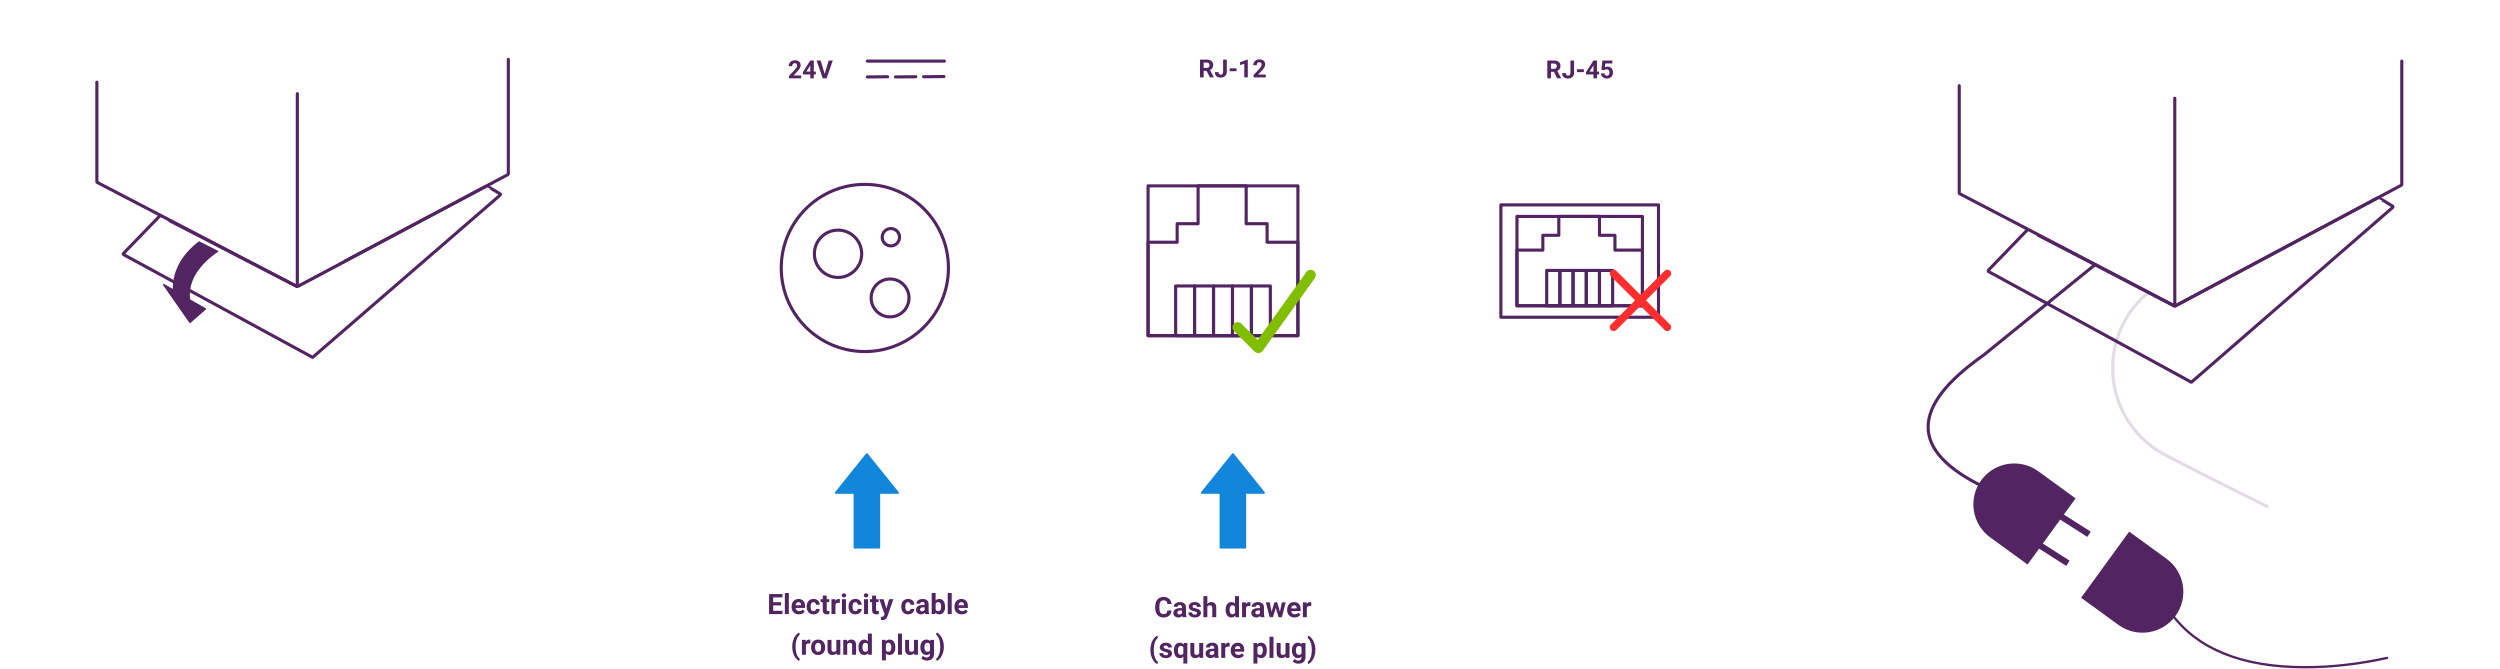 <?xml version="1.0" encoding="UTF-8"?>
<svg width="1600px" height="428px" viewBox="0 0 1600 428" version="1.1" xmlns="http://www.w3.org/2000/svg" xmlns:xlink="http://www.w3.org/1999/xlink">
    <!-- Generator: Sketch 58 (84663) - https://sketch.com -->
    <title>klara-webseite-illu-pos-anschluesse-en</title>
    <desc>Created with Sketch.</desc>
    <g id="klara-webseite-illu-pos-anschluesse-en" stroke="none" stroke-width="1" fill="none" fill-rule="evenodd">
        <g id="Group-5" transform="translate(768, 290)" fill="#1186DB" fill-rule="nonzero">
            <path d="M12.831,25.047 L29.251,25.047 C29.411,25.047 29.541,25.177 29.541,25.337 L29.541,60.757 C29.541,60.918 29.411,61.047 29.251,61.047 L12.831,61.047 C12.671,61.047 12.541,60.918 12.541,60.757 L12.541,25.337 C12.541,25.177 12.671,25.047 12.831,25.047 Z" id="Rectangle-path"></path>
            <path d="M20.52,0.321 L0.683,24.975 C0.526,25.175 0.496,25.448 0.608,25.677 C0.719,25.906 0.951,26.05 1.204,26.047 L40.901,26.047 C41.149,26.041 41.373,25.894 41.479,25.667 C41.584,25.44 41.553,25.172 41.399,24.975 L21.584,0.321 C21.461,0.149 21.263,0.047 21.052,0.047 C20.841,0.047 20.643,0.149 20.52,0.321 Z" id="Shape"></path>
        </g>
        <g id="Group-6" transform="translate(534, 290)" fill="#1186DB" fill-rule="nonzero">
            <path d="M12.599,25.047 L29.019,25.047 C29.179,25.047 29.309,25.177 29.309,25.337 L29.309,60.757 C29.309,60.918 29.179,61.047 29.019,61.047 L12.599,61.047 C12.439,61.047 12.309,60.918 12.309,60.757 L12.309,25.337 C12.309,25.177 12.439,25.047 12.599,25.047 Z" id="Rectangle-path"></path>
            <path d="M20.287,0.27 L0.451,24.975 C0.296,25.172 0.265,25.439 0.371,25.667 C0.476,25.894 0.701,26.041 0.95,26.047 L40.668,26.047 C40.917,26.041 41.141,25.894 41.247,25.667 C41.352,25.439 41.321,25.172 41.167,24.975 L21.308,0.315 C21.19,0.155 21.006,0.057 20.808,0.048 C20.61,0.039 20.419,0.121 20.287,0.27 Z" id="Shape"></path>
        </g>
        <path d="M499.909,387.47 L494.847,387.47 L494.847,390.898 L500.788,390.898 L500.788,393.016 L492.21,393.016 L492.21,380.219 L500.771,380.219 L500.771,382.355 L494.847,382.355 L494.847,385.404 L499.909,385.404 L499.909,387.47 Z M504.849,393.016 L502.3,393.016 L502.3,379.516 L504.849,379.516 L504.849,393.016 Z M511.317,393.192 C509.923,393.192 508.788,392.764 507.912,391.908 C507.036,391.053 506.598,389.913 506.598,388.489 L506.598,388.243 C506.598,387.288 506.782,386.434 507.151,385.681 C507.521,384.928 508.043,384.348 508.72,383.941 C509.397,383.534 510.169,383.33 511.036,383.33 C512.337,383.33 513.361,383.74 514.108,384.561 C514.855,385.381 515.229,386.544 515.229,388.05 L515.229,389.087 L509.173,389.087 C509.255,389.708 509.502,390.206 509.916,390.581 C510.329,390.956 510.852,391.144 511.484,391.144 C512.463,391.144 513.228,390.789 513.778,390.08 L515.026,391.478 C514.646,392.017 514.13,392.437 513.479,392.739 C512.829,393.041 512.108,393.192 511.317,393.192 Z M511.027,385.387 C510.523,385.387 510.115,385.557 509.801,385.897 C509.488,386.237 509.287,386.723 509.199,387.356 L512.732,387.356 L512.732,387.154 C512.721,386.591 512.568,386.156 512.275,385.848 C511.982,385.541 511.566,385.387 511.027,385.387 Z M520.625,391.144 C521.094,391.144 521.475,391.015 521.768,390.757 C522.061,390.499 522.213,390.156 522.225,389.729 L524.606,389.729 C524.601,390.373 524.425,390.964 524.079,391.5 C523.733,392.036 523.26,392.452 522.66,392.748 C522.059,393.044 521.396,393.192 520.669,393.192 C519.31,393.192 518.237,392.759 517.452,391.895 C516.667,391.031 516.274,389.837 516.274,388.314 L516.274,388.147 C516.274,386.682 516.664,385.513 517.443,384.64 C518.223,383.767 519.292,383.33 520.651,383.33 C521.841,383.33 522.794,383.669 523.512,384.345 C524.23,385.022 524.595,385.923 524.606,387.048 L522.225,387.048 C522.213,386.556 522.061,386.156 521.768,385.848 C521.475,385.541 521.088,385.387 520.607,385.387 C520.016,385.387 519.569,385.602 519.267,386.033 C518.965,386.464 518.814,387.162 518.814,388.129 L518.814,388.393 C518.814,389.371 518.964,390.074 519.263,390.502 C519.562,390.93 520.016,391.144 520.625,391.144 Z M529.098,381.168 L529.098,383.506 L530.724,383.506 L530.724,385.369 L529.098,385.369 L529.098,390.115 C529.098,390.467 529.165,390.719 529.3,390.871 C529.435,391.024 529.692,391.1 530.073,391.1 C530.354,391.1 530.604,391.079 530.82,391.038 L530.82,392.963 C530.322,393.115 529.81,393.192 529.282,393.192 C527.501,393.192 526.593,392.292 526.558,390.493 L526.558,385.369 L525.169,385.369 L525.169,383.506 L526.558,383.506 L526.558,381.168 L529.098,381.168 Z M537.482,385.888 C537.137,385.841 536.832,385.818 536.568,385.818 C535.607,385.818 534.978,386.143 534.679,386.793 L534.679,393.016 L532.139,393.016 L532.139,383.506 L534.538,383.506 L534.608,384.64 C535.118,383.767 535.824,383.33 536.727,383.33 C537.008,383.33 537.271,383.368 537.518,383.445 L537.482,385.888 Z M541.385,393.016 L538.836,393.016 L538.836,383.506 L541.385,383.506 L541.385,393.016 Z M538.687,381.045 C538.687,380.664 538.814,380.351 539.069,380.105 C539.324,379.859 539.671,379.736 540.11,379.736 C540.544,379.736 540.89,379.859 541.147,380.105 C541.405,380.351 541.534,380.664 541.534,381.045 C541.534,381.432 541.404,381.748 541.143,381.994 C540.882,382.24 540.538,382.363 540.11,382.363 C539.683,382.363 539.338,382.24 539.078,381.994 C538.817,381.748 538.687,381.432 538.687,381.045 Z M547.432,391.144 C547.9,391.144 548.281,391.015 548.574,390.757 C548.867,390.499 549.02,390.156 549.031,389.729 L551.413,389.729 C551.407,390.373 551.231,390.964 550.886,391.5 C550.54,392.036 550.067,392.452 549.466,392.748 C548.866,393.044 548.202,393.192 547.476,393.192 C546.116,393.192 545.044,392.759 544.259,391.895 C543.474,391.031 543.081,389.837 543.081,388.314 L543.081,388.147 C543.081,386.682 543.471,385.513 544.25,384.64 C545.029,383.767 546.099,383.33 547.458,383.33 C548.647,383.33 549.601,383.669 550.319,384.345 C551.037,385.022 551.401,385.923 551.413,387.048 L549.031,387.048 C549.02,386.556 548.867,386.156 548.574,385.848 C548.281,385.541 547.895,385.387 547.414,385.387 C546.822,385.387 546.375,385.602 546.074,386.033 C545.772,386.464 545.621,387.162 545.621,388.129 L545.621,388.393 C545.621,389.371 545.771,390.074 546.069,390.502 C546.368,390.93 546.822,391.144 547.432,391.144 Z M555.544,393.016 L552.995,393.016 L552.995,383.506 L555.544,383.506 L555.544,393.016 Z M552.846,381.045 C552.846,380.664 552.973,380.351 553.228,380.105 C553.483,379.859 553.83,379.736 554.27,379.736 C554.703,379.736 555.049,379.859 555.307,380.105 C555.564,380.351 555.693,380.664 555.693,381.045 C555.693,381.432 555.563,381.748 555.302,381.994 C555.042,382.24 554.697,382.363 554.27,382.363 C553.842,382.363 553.498,382.24 553.237,381.994 C552.976,381.748 552.846,381.432 552.846,381.045 Z M560.677,381.168 L560.677,383.506 L562.303,383.506 L562.303,385.369 L560.677,385.369 L560.677,390.115 C560.677,390.467 560.744,390.719 560.879,390.871 C561.014,391.024 561.271,391.1 561.652,391.1 C561.934,391.1 562.183,391.079 562.399,391.038 L562.399,392.963 C561.901,393.115 561.389,393.192 560.861,393.192 C559.08,393.192 558.172,392.292 558.137,390.493 L558.137,385.369 L556.748,385.369 L556.748,383.506 L558.137,383.506 L558.137,381.168 L560.677,381.168 Z M567.269,389.421 L569.026,383.506 L571.751,383.506 L567.928,394.492 L567.717,394.993 C567.148,396.236 566.211,396.857 564.904,396.857 C564.535,396.857 564.16,396.801 563.779,396.69 L563.779,394.765 L564.166,394.774 C564.646,394.774 565.005,394.7 565.243,394.554 C565.48,394.407 565.666,394.164 565.801,393.824 L566.1,393.042 L562.769,383.506 L565.502,383.506 L567.269,389.421 Z M581.19,391.144 C581.659,391.144 582.04,391.015 582.333,390.757 C582.626,390.499 582.778,390.156 582.79,389.729 L585.172,389.729 C585.166,390.373 584.99,390.964 584.645,391.5 C584.299,392.036 583.826,392.452 583.225,392.748 C582.625,393.044 581.961,393.192 581.234,393.192 C579.875,393.192 578.803,392.759 578.018,391.895 C577.232,391.031 576.84,389.837 576.84,388.314 L576.84,388.147 C576.84,386.682 577.229,385.513 578.009,384.64 C578.788,383.767 579.857,383.33 581.217,383.33 C582.406,383.33 583.36,383.669 584.078,384.345 C584.795,385.022 585.16,385.923 585.172,387.048 L582.79,387.048 C582.778,386.556 582.626,386.156 582.333,385.848 C582.04,385.541 581.653,385.387 581.173,385.387 C580.581,385.387 580.134,385.602 579.833,386.033 C579.531,386.464 579.38,387.162 579.38,388.129 L579.38,388.393 C579.38,389.371 579.529,390.074 579.828,390.502 C580.127,390.93 580.581,391.144 581.19,391.144 Z M592.133,393.016 C592.016,392.787 591.931,392.503 591.878,392.163 C591.263,392.849 590.463,393.192 589.479,393.192 C588.547,393.192 587.775,392.922 587.163,392.383 C586.55,391.844 586.244,391.164 586.244,390.344 C586.244,389.336 586.618,388.563 587.365,388.024 C588.112,387.485 589.191,387.212 590.604,387.206 L591.772,387.206 L591.772,386.661 C591.772,386.222 591.66,385.87 591.434,385.607 C591.208,385.343 590.853,385.211 590.366,385.211 C589.938,385.211 589.603,385.314 589.36,385.519 C589.117,385.724 588.995,386.005 588.995,386.362 L586.455,386.362 C586.455,385.812 586.625,385.302 586.965,384.833 C587.305,384.364 587.785,383.997 588.406,383.73 C589.027,383.464 589.725,383.33 590.498,383.33 C591.67,383.33 592.6,383.625 593.289,384.214 C593.977,384.802 594.321,385.63 594.321,386.696 L594.321,390.819 C594.327,391.721 594.453,392.404 594.699,392.866 L594.699,393.016 L592.133,393.016 Z M590.032,391.249 C590.407,391.249 590.753,391.166 591.069,390.999 C591.386,390.832 591.62,390.608 591.772,390.326 L591.772,388.692 L590.823,388.692 C589.552,388.692 588.875,389.131 588.793,390.01 L588.784,390.159 C588.784,390.476 588.896,390.737 589.118,390.942 C589.341,391.147 589.646,391.249 590.032,391.249 Z M604.842,388.349 C604.842,389.872 604.517,391.06 603.866,391.913 C603.216,392.765 602.308,393.192 601.142,393.192 C600.11,393.192 599.287,392.796 598.672,392.005 L598.558,393.016 L596.272,393.016 L596.272,379.516 L598.812,379.516 L598.812,384.359 C599.398,383.673 600.169,383.33 601.124,383.33 C602.284,383.33 603.194,383.757 603.853,384.609 C604.468,385.405 604.796,386.503 604.837,387.903 L604.842,388.349 Z M602.302,388.164 C602.302,387.203 602.149,386.502 601.845,386.059 C601.54,385.617 601.086,385.396 600.482,385.396 C599.674,385.396 599.117,385.727 598.812,386.389 L598.812,390.142 C599.123,390.81 599.686,391.144 600.5,391.144 C601.32,391.144 601.859,390.739 602.117,389.931 C602.24,389.544 602.302,388.955 602.302,388.164 Z M609.087,393.016 L606.538,393.016 L606.538,379.516 L609.087,379.516 L609.087,393.016 Z M615.556,393.192 C614.161,393.192 613.026,392.764 612.15,391.908 C611.274,391.053 610.836,389.913 610.836,388.489 L610.836,388.243 C610.836,387.288 611.021,386.434 611.39,385.681 C611.759,384.928 612.282,384.348 612.958,383.941 C613.635,383.534 614.407,383.33 615.274,383.33 C616.575,383.33 617.599,383.74 618.346,384.561 C619.093,385.381 619.467,386.544 619.467,388.05 L619.467,389.087 L613.411,389.087 C613.493,389.708 613.741,390.206 614.154,390.581 C614.567,390.956 615.09,391.144 615.723,391.144 C616.701,391.144 617.466,390.789 618.017,390.08 L619.265,391.478 C618.884,392.017 618.368,392.437 617.718,392.739 C617.067,393.041 616.347,393.192 615.556,393.192 Z M615.266,385.387 C614.762,385.387 614.353,385.557 614.04,385.897 C613.726,386.237 613.525,386.723 613.438,387.356 L616.971,387.356 L616.971,387.154 C616.959,386.591 616.807,386.156 616.514,385.848 C616.221,385.541 615.805,385.387 615.266,385.387 Z M507.028,413.813 C507.028,412.471 507.207,411.194 507.564,409.981 C507.922,408.768 508.449,407.694 509.146,406.759 C509.844,405.825 510.6,405.176 511.414,404.813 L511.906,406.184 C511.051,406.817 510.383,407.795 509.902,409.119 C509.422,410.444 509.182,411.99 509.182,413.76 L509.182,414.032 C509.182,415.808 509.419,417.361 509.894,418.691 C510.368,420.021 511.039,421.014 511.906,421.67 L511.414,423.015 C510.617,422.657 509.875,422.026 509.186,421.121 C508.498,420.216 507.972,419.171 507.608,417.987 C507.245,416.804 507.052,415.568 507.028,414.279 L507.028,413.813 Z M518.577,411.888 C518.231,411.841 517.927,411.818 517.663,411.818 C516.702,411.818 516.072,412.143 515.773,412.793 L515.773,419.016 L513.233,419.016 L513.233,409.506 L515.633,409.506 L515.703,410.64 C516.213,409.767 516.919,409.33 517.821,409.33 C518.103,409.33 518.366,409.368 518.612,409.445 L518.577,411.888 Z M519.087,414.173 C519.087,413.23 519.269,412.389 519.632,411.651 C519.995,410.912 520.518,410.341 521.201,409.937 C521.883,409.532 522.676,409.33 523.578,409.33 C524.861,409.33 525.909,409.723 526.72,410.508 C527.532,411.293 527.984,412.36 528.078,413.707 L528.096,414.358 C528.096,415.817 527.688,416.987 526.874,417.869 C526.06,418.751 524.967,419.192 523.596,419.192 C522.225,419.192 521.13,418.752 520.313,417.873 C519.496,416.994 519.087,415.799 519.087,414.287 L519.087,414.173 Z M521.627,414.358 C521.627,415.26 521.797,415.95 522.137,416.427 C522.477,416.905 522.963,417.144 523.596,417.144 C524.211,417.144 524.691,416.908 525.037,416.436 C525.383,415.965 525.556,415.21 525.556,414.173 C525.556,413.288 525.383,412.603 525.037,412.116 C524.691,411.63 524.205,411.387 523.578,411.387 C522.957,411.387 522.477,411.629 522.137,412.112 C521.797,412.595 521.627,413.344 521.627,414.358 Z M535.355,418.049 C534.729,418.811 533.861,419.192 532.754,419.192 C531.734,419.192 530.957,418.899 530.42,418.313 C529.884,417.727 529.61,416.868 529.599,415.737 L529.599,409.506 L532.139,409.506 L532.139,415.65 C532.139,416.64 532.59,417.135 533.492,417.135 C534.354,417.135 534.945,416.836 535.268,416.238 L535.268,409.506 L537.816,409.506 L537.816,419.016 L535.426,419.016 L535.355,418.049 Z M542.07,409.506 L542.149,410.605 C542.829,409.755 543.74,409.33 544.883,409.33 C545.891,409.33 546.641,409.626 547.133,410.218 C547.625,410.81 547.877,411.695 547.889,412.872 L547.889,419.016 L545.349,419.016 L545.349,412.934 C545.349,412.395 545.231,412.004 544.997,411.76 C544.763,411.517 544.373,411.396 543.828,411.396 C543.113,411.396 542.577,411.7 542.22,412.31 L542.22,419.016 L539.68,419.016 L539.68,409.506 L542.07,409.506 Z M549.418,414.191 C549.418,412.708 549.75,411.528 550.416,410.649 C551.081,409.77 551.99,409.33 553.145,409.33 C554.07,409.33 554.835,409.676 555.438,410.367 L555.438,405.516 L557.987,405.516 L557.987,419.016 L555.693,419.016 L555.57,418.005 C554.937,418.796 554.123,419.192 553.127,419.192 C552.008,419.192 551.11,418.751 550.433,417.869 C549.756,416.987 549.418,415.761 549.418,414.191 Z M551.958,414.375 C551.958,415.266 552.113,415.948 552.424,416.423 C552.734,416.898 553.186,417.135 553.777,417.135 C554.563,417.135 555.116,416.804 555.438,416.142 L555.438,412.389 C555.122,411.727 554.574,411.396 553.795,411.396 C552.57,411.396 551.958,412.389 551.958,414.375 Z M572.999,414.349 C572.999,415.814 572.667,416.987 572.001,417.869 C571.336,418.751 570.438,419.192 569.308,419.192 C568.347,419.192 567.57,418.858 566.979,418.19 L566.979,422.672 L564.438,422.672 L564.438,409.506 L566.794,409.506 L566.882,410.438 C567.497,409.699 568.3,409.33 569.29,409.33 C570.462,409.33 571.373,409.764 572.023,410.631 C572.674,411.498 572.999,412.694 572.999,414.217 L572.999,414.349 Z M570.459,414.164 C570.459,413.279 570.302,412.597 569.989,412.116 C569.675,411.636 569.22,411.396 568.622,411.396 C567.825,411.396 567.277,411.7 566.979,412.31 L566.979,416.203 C567.289,416.83 567.843,417.144 568.64,417.144 C569.853,417.144 570.459,416.151 570.459,414.164 Z M577.253,419.016 L574.704,419.016 L574.704,405.516 L577.253,405.516 L577.253,419.016 Z M585.04,418.049 C584.413,418.811 583.546,419.192 582.438,419.192 C581.419,419.192 580.641,418.899 580.105,418.313 C579.569,417.727 579.295,416.868 579.283,415.737 L579.283,409.506 L581.823,409.506 L581.823,415.65 C581.823,416.64 582.274,417.135 583.177,417.135 C584.038,417.135 584.63,416.836 584.952,416.238 L584.952,409.506 L587.501,409.506 L587.501,419.016 L585.11,419.016 L585.04,418.049 Z M589.048,414.191 C589.048,412.732 589.395,411.557 590.089,410.666 C590.784,409.776 591.72,409.33 592.897,409.33 C593.94,409.33 594.752,409.688 595.332,410.403 L595.438,409.506 L597.74,409.506 L597.74,418.699 C597.74,419.531 597.551,420.255 597.173,420.87 C596.795,421.486 596.264,421.954 595.578,422.277 C594.893,422.599 594.09,422.76 593.17,422.76 C592.473,422.76 591.793,422.621 591.131,422.342 C590.469,422.064 589.968,421.705 589.628,421.266 L590.753,419.719 C591.386,420.428 592.153,420.782 593.056,420.782 C593.729,420.782 594.254,420.602 594.629,420.242 C595.004,419.882 595.191,419.37 595.191,418.708 L595.191,418.198 C594.605,418.861 593.835,419.192 592.88,419.192 C591.737,419.192 590.813,418.745 590.107,417.851 C589.401,416.958 589.048,415.773 589.048,414.296 L589.048,414.191 Z M591.588,414.375 C591.588,415.237 591.761,415.912 592.106,416.401 C592.452,416.89 592.927,417.135 593.53,417.135 C594.304,417.135 594.857,416.845 595.191,416.265 L595.191,412.266 C594.852,411.686 594.304,411.396 593.548,411.396 C592.938,411.396 592.459,411.645 592.111,412.143 C591.762,412.641 591.588,413.385 591.588,414.375 Z M604.068,414.015 C604.068,415.339 603.878,416.613 603.497,417.838 C603.116,419.063 602.568,420.144 601.854,421.081 C601.139,422.019 600.374,422.663 599.56,423.015 L599.067,421.67 C599.899,421.043 600.556,420.076 601.036,418.77 C601.517,417.463 601.766,415.96 601.783,414.261 L601.783,413.795 C601.783,412.043 601.544,410.499 601.067,409.163 C600.589,407.827 599.923,406.825 599.067,406.157 L599.56,404.813 C600.356,405.158 601.108,405.785 601.814,406.694 C602.52,407.602 603.068,408.659 603.458,409.866 C603.847,411.073 604.051,412.324 604.068,413.619 L604.068,414.015 Z" id="Electricitycable(roundplug)" fill="#522462" fill-rule="nonzero"></path>
        <path d="M749.761,390.753 C749.662,392.13 749.153,393.214 748.236,394.005 C747.319,394.796 746.111,395.192 744.611,395.192 C742.97,395.192 741.68,394.639 740.739,393.535 C739.799,392.43 739.329,390.914 739.329,388.987 L739.329,388.204 C739.329,386.974 739.545,385.89 739.979,384.952 C740.413,384.015 741.032,383.296 741.838,382.795 C742.644,382.294 743.58,382.043 744.646,382.043 C746.123,382.043 747.312,382.439 748.214,383.23 C749.117,384.021 749.638,385.131 749.779,386.561 L747.142,386.561 C747.078,385.735 746.848,385.135 746.452,384.763 C746.057,384.391 745.455,384.205 744.646,384.205 C743.767,384.205 743.109,384.52 742.673,385.15 C742.236,385.78 742.012,386.757 742,388.081 L742,389.048 C742,390.431 742.21,391.442 742.629,392.08 C743.048,392.719 743.708,393.038 744.611,393.038 C745.425,393.038 746.033,392.852 746.435,392.48 C746.836,392.108 747.066,391.532 747.125,390.753 L749.761,390.753 Z M756.836,395.016 C756.719,394.787 756.634,394.503 756.582,394.163 C755.966,394.849 755.167,395.192 754.182,395.192 C753.25,395.192 752.479,394.922 751.866,394.383 C751.254,393.844 750.948,393.164 750.948,392.344 C750.948,391.336 751.321,390.563 752.068,390.024 C752.815,389.485 753.895,389.212 755.307,389.206 L756.476,389.206 L756.476,388.661 C756.476,388.222 756.363,387.87 756.138,387.607 C755.912,387.343 755.556,387.211 755.07,387.211 C754.642,387.211 754.307,387.314 754.063,387.519 C753.82,387.724 753.699,388.005 753.699,388.362 L751.159,388.362 C751.159,387.812 751.329,387.302 751.668,386.833 C752.008,386.364 752.489,385.997 753.11,385.73 C753.731,385.464 754.428,385.33 755.202,385.33 C756.374,385.33 757.304,385.625 757.992,386.214 C758.681,386.802 759.025,387.63 759.025,388.696 L759.025,392.819 C759.031,393.721 759.157,394.404 759.403,394.866 L759.403,395.016 L756.836,395.016 Z M754.736,393.249 C755.111,393.249 755.457,393.166 755.773,392.999 C756.089,392.832 756.324,392.608 756.476,392.326 L756.476,390.692 L755.527,390.692 C754.255,390.692 753.579,391.131 753.497,392.01 L753.488,392.159 C753.488,392.476 753.599,392.737 753.822,392.942 C754.044,393.147 754.349,393.249 754.736,393.249 Z M766.126,392.388 C766.126,392.077 765.973,391.833 765.665,391.654 C765.396,391.498 764.984,391.356 764.43,391.229 L764.184,391.175 C761.922,390.7 760.792,389.739 760.792,388.292 C760.792,387.448 761.142,386.744 761.842,386.178 C762.542,385.613 763.458,385.33 764.588,385.33 C765.795,385.33 766.761,385.614 767.484,386.183 C768.208,386.751 768.57,387.489 768.57,388.398 L766.03,388.398 C766.03,388.034 765.913,387.734 765.678,387.497 C765.444,387.259 765.078,387.141 764.58,387.141 C764.152,387.141 763.821,387.237 763.586,387.431 C763.352,387.624 763.235,387.87 763.235,388.169 C763.235,388.45 763.368,388.677 763.635,388.85 C763.868,389.002 764.242,389.135 764.755,389.25 L764.984,389.299 C765.617,389.425 766.15,389.567 766.583,389.725 C767.925,390.217 768.596,391.07 768.596,392.282 C768.596,393.15 768.224,393.851 767.48,394.387 C766.736,394.924 765.775,395.192 764.597,395.192 C763.8,395.192 763.093,395.05 762.475,394.765 C761.856,394.481 761.372,394.091 761.02,393.596 C760.668,393.101 760.493,392.567 760.493,391.992 L762.901,391.992 C762.924,392.444 763.091,392.789 763.402,393.029 C763.712,393.27 764.128,393.39 764.65,393.39 C765.136,393.39 765.504,393.298 765.753,393.113 C766.002,392.928 766.126,392.687 766.126,392.388 Z M772.709,386.543 C773.383,385.735 774.23,385.33 775.25,385.33 C777.312,385.33 778.358,386.528 778.387,388.925 L778.387,395.016 L775.847,395.016 L775.847,388.995 C775.847,388.45 775.73,388.048 775.496,387.787 C775.261,387.526 774.872,387.396 774.327,387.396 C773.583,387.396 773.043,387.683 772.709,388.257 L772.709,395.016 L770.169,395.016 L770.169,381.516 L772.709,381.516 L772.709,386.543 Z M784.39,390.191 C784.39,388.708 784.723,387.528 785.388,386.649 C786.053,385.77 786.962,385.33 788.117,385.33 C789.042,385.33 789.807,385.676 790.411,386.367 L790.411,381.516 L792.959,381.516 L792.959,395.016 L790.666,395.016 L790.542,394.005 C789.91,394.796 789.095,395.192 788.099,395.192 C786.98,395.192 786.082,394.751 785.405,393.869 C784.729,392.987 784.39,391.761 784.39,390.191 Z M786.93,390.375 C786.93,391.266 787.085,391.948 787.396,392.423 C787.707,392.898 788.158,393.135 788.75,393.135 C789.535,393.135 790.088,392.804 790.411,392.142 L790.411,388.389 C790.094,387.727 789.546,387.396 788.767,387.396 C787.542,387.396 786.93,388.389 786.93,390.375 Z M800.272,387.888 C799.926,387.841 799.622,387.818 799.358,387.818 C798.397,387.818 797.767,388.143 797.468,388.793 L797.468,395.016 L794.928,395.016 L794.928,385.506 L797.328,385.506 L797.398,386.64 C797.908,385.767 798.614,385.33 799.516,385.33 C799.797,385.33 800.061,385.368 800.307,385.445 L800.272,387.888 Z M806.741,395.016 C806.624,394.787 806.539,394.503 806.486,394.163 C805.871,394.849 805.071,395.192 804.086,395.192 C803.155,395.192 802.383,394.922 801.771,394.383 C801.158,393.844 800.852,393.164 800.852,392.344 C800.852,391.336 801.226,390.563 801.973,390.024 C802.72,389.485 803.799,389.212 805.211,389.206 L806.38,389.206 L806.38,388.661 C806.38,388.222 806.268,387.87 806.042,387.607 C805.816,387.343 805.46,387.211 804.974,387.211 C804.546,387.211 804.211,387.314 803.968,387.519 C803.725,387.724 803.603,388.005 803.603,388.362 L801.063,388.362 C801.063,387.812 801.233,387.302 801.573,386.833 C801.913,386.364 802.393,385.997 803.014,385.73 C803.635,385.464 804.333,385.33 805.106,385.33 C806.278,385.33 807.208,385.625 807.896,386.214 C808.585,386.802 808.929,387.63 808.929,388.696 L808.929,392.819 C808.935,393.721 809.061,394.404 809.307,394.866 L809.307,395.016 L806.741,395.016 Z M804.64,393.249 C805.015,393.249 805.361,393.166 805.677,392.999 C805.994,392.832 806.228,392.608 806.38,392.326 L806.38,390.692 L805.431,390.692 C804.16,390.692 803.483,391.131 803.401,392.01 L803.392,392.159 C803.392,392.476 803.503,392.737 803.726,392.942 C803.949,393.147 804.253,393.249 804.64,393.249 Z M819.151,391.562 L820.399,385.506 L822.851,385.506 L820.425,395.016 L818.298,395.016 L816.497,389.03 L814.695,395.016 L812.577,395.016 L810.151,385.506 L812.603,385.506 L813.842,391.553 L815.583,385.506 L817.419,385.506 L819.151,391.562 Z M828.485,395.192 C827.09,395.192 825.955,394.764 825.079,393.908 C824.203,393.053 823.765,391.913 823.765,390.489 L823.765,390.243 C823.765,389.288 823.95,388.434 824.319,387.681 C824.688,386.928 825.211,386.348 825.888,385.941 C826.564,385.534 827.336,385.33 828.204,385.33 C829.504,385.33 830.528,385.74 831.275,386.561 C832.022,387.381 832.396,388.544 832.396,390.05 L832.396,391.087 L826.34,391.087 C826.422,391.708 826.67,392.206 827.083,392.581 C827.496,392.956 828.019,393.144 828.652,393.144 C829.63,393.144 830.395,392.789 830.946,392.08 L832.194,393.478 C831.813,394.017 831.297,394.437 830.647,394.739 C829.997,395.041 829.276,395.192 828.485,395.192 Z M828.195,387.387 C827.691,387.387 827.282,387.557 826.969,387.897 C826.655,388.237 826.455,388.723 826.367,389.356 L829.9,389.356 L829.9,389.154 C829.888,388.591 829.736,388.156 829.443,387.848 C829.15,387.541 828.734,387.387 828.195,387.387 Z M839.181,387.888 C838.835,387.841 838.531,387.818 838.267,387.818 C837.306,387.818 836.676,388.143 836.377,388.793 L836.377,395.016 L833.837,395.016 L833.837,385.506 L836.237,385.506 L836.307,386.64 C836.817,385.767 837.523,385.33 838.425,385.33 C838.707,385.33 838.97,385.368 839.216,385.445 L839.181,387.888 Z M736.252,415.813 C736.252,414.471 736.431,413.194 736.789,411.981 C737.146,410.768 737.673,409.694 738.371,408.759 C739.068,407.825 739.824,407.176 740.638,406.813 L741.13,408.184 C740.275,408.817 739.607,409.795 739.126,411.119 C738.646,412.444 738.406,413.99 738.406,415.76 L738.406,416.032 C738.406,417.808 738.643,419.361 739.118,420.691 C739.592,422.021 740.263,423.014 741.13,423.67 L740.638,425.015 C739.841,424.657 739.099,424.026 738.41,423.121 C737.722,422.216 737.196,421.171 736.833,419.987 C736.469,418.804 736.276,417.568 736.252,416.279 L736.252,415.813 Z M747.608,418.388 C747.608,418.077 747.454,417.833 747.146,417.654 C746.877,417.498 746.466,417.356 745.912,417.229 L745.666,417.175 C743.404,416.7 742.273,415.739 742.273,414.292 C742.273,413.448 742.623,412.744 743.323,412.178 C744.023,411.613 744.939,411.33 746.07,411.33 C747.277,411.33 748.242,411.614 748.966,412.183 C749.689,412.751 750.051,413.489 750.051,414.398 L747.511,414.398 C747.511,414.034 747.394,413.734 747.16,413.497 C746.925,413.259 746.559,413.141 746.061,413.141 C745.633,413.141 745.302,413.237 745.068,413.431 C744.833,413.624 744.716,413.87 744.716,414.169 C744.716,414.45 744.85,414.677 745.116,414.85 C745.349,415.002 745.723,415.135 746.237,415.25 L746.465,415.299 C747.098,415.425 747.631,415.567 748.065,415.725 C749.407,416.217 750.078,417.07 750.078,418.282 C750.078,419.15 749.706,419.851 748.961,420.387 C748.217,420.924 747.256,421.192 746.079,421.192 C745.282,421.192 744.574,421.05 743.956,420.765 C743.338,420.481 742.853,420.091 742.501,419.596 C742.15,419.101 741.974,418.567 741.974,417.992 L744.382,417.992 C744.406,418.444 744.573,418.789 744.883,419.029 C745.194,419.27 745.61,419.39 746.131,419.39 C746.618,419.39 746.985,419.298 747.234,419.113 C747.483,418.928 747.608,418.687 747.608,418.388 Z M751.317,416.173 C751.317,414.679 751.649,413.498 752.314,412.631 C752.979,411.764 753.892,411.33 755.052,411.33 C756.072,411.33 756.883,411.72 757.487,412.499 L757.654,411.506 L759.886,411.506 L759.886,424.672 L757.337,424.672 L757.337,420.198 C756.751,420.861 755.984,421.192 755.035,421.192 C753.904,421.192 753.001,420.752 752.328,419.873 C751.654,418.994 751.317,417.761 751.317,416.173 Z M753.857,416.358 C753.857,417.266 754.017,417.957 754.336,418.432 C754.655,418.906 755.105,419.144 755.685,419.144 C756.464,419.144 757.015,418.833 757.337,418.212 L757.337,414.283 C757.021,413.686 756.476,413.387 755.703,413.387 C755.117,413.387 754.663,413.624 754.34,414.099 C754.018,414.573 753.857,415.326 753.857,416.358 Z M767.577,420.049 C766.95,420.811 766.083,421.192 764.975,421.192 C763.956,421.192 763.178,420.899 762.642,420.313 C762.105,419.727 761.832,418.868 761.82,417.737 L761.82,411.506 L764.36,411.506 L764.36,417.65 C764.36,418.64 764.811,419.135 765.713,419.135 C766.575,419.135 767.167,418.836 767.489,418.238 L767.489,411.506 L770.038,411.506 L770.038,421.016 L767.647,421.016 L767.577,420.049 Z M777.464,421.016 C777.347,420.787 777.262,420.503 777.209,420.163 C776.594,420.849 775.794,421.192 774.81,421.192 C773.878,421.192 773.106,420.922 772.494,420.383 C771.882,419.844 771.576,419.164 771.576,418.344 C771.576,417.336 771.949,416.563 772.696,416.024 C773.443,415.485 774.523,415.212 775.935,415.206 L777.104,415.206 L777.104,414.661 C777.104,414.222 776.991,413.87 776.766,413.607 C776.54,413.343 776.184,413.211 775.698,413.211 C775.27,413.211 774.935,413.314 774.691,413.519 C774.448,413.724 774.327,414.005 774.327,414.362 L771.787,414.362 C771.787,413.812 771.957,413.302 772.296,412.833 C772.636,412.364 773.117,411.997 773.738,411.73 C774.359,411.464 775.056,411.33 775.83,411.33 C777.001,411.33 777.932,411.625 778.62,412.214 C779.309,412.802 779.653,413.63 779.653,414.696 L779.653,418.819 C779.659,419.721 779.785,420.404 780.031,420.866 L780.031,421.016 L777.464,421.016 Z M775.364,419.249 C775.739,419.249 776.084,419.166 776.401,418.999 C776.717,418.832 776.952,418.608 777.104,418.326 L777.104,416.692 L776.155,416.692 C774.883,416.692 774.207,417.131 774.125,418.01 L774.116,418.159 C774.116,418.476 774.227,418.737 774.45,418.942 C774.672,419.147 774.977,419.249 775.364,419.249 Z M786.948,413.888 C786.602,413.841 786.297,413.818 786.034,413.818 C785.073,413.818 784.443,414.143 784.144,414.793 L784.144,421.016 L781.604,421.016 L781.604,411.506 L784.003,411.506 L784.074,412.64 C784.583,411.767 785.29,411.33 786.192,411.33 C786.473,411.33 786.737,411.368 786.983,411.445 L786.948,413.888 Z M792.379,421.192 C790.985,421.192 789.85,420.764 788.974,419.908 C788.098,419.053 787.66,417.913 787.66,416.489 L787.66,416.243 C787.66,415.288 787.844,414.434 788.213,413.681 C788.583,412.928 789.105,412.348 789.782,411.941 C790.459,411.534 791.231,411.33 792.098,411.33 C793.399,411.33 794.423,411.74 795.17,412.561 C795.917,413.381 796.291,414.544 796.291,416.05 L796.291,417.087 L790.235,417.087 C790.317,417.708 790.564,418.206 790.978,418.581 C791.391,418.956 791.914,419.144 792.546,419.144 C793.525,419.144 794.29,418.789 794.84,418.08 L796.088,419.478 C795.708,420.017 795.192,420.437 794.542,420.739 C793.891,421.041 793.17,421.192 792.379,421.192 Z M792.089,413.387 C791.585,413.387 791.177,413.557 790.863,413.897 C790.55,414.237 790.349,414.723 790.261,415.356 L793.794,415.356 L793.794,415.154 C793.783,414.591 793.63,414.156 793.337,413.848 C793.044,413.541 792.628,413.387 792.089,413.387 Z M810.775,416.349 C810.775,417.814 810.442,418.987 809.777,419.869 C809.112,420.751 808.214,421.192 807.083,421.192 C806.123,421.192 805.346,420.858 804.754,420.19 L804.754,424.672 L802.214,424.672 L802.214,411.506 L804.57,411.506 L804.658,412.438 C805.273,411.699 806.076,411.33 807.066,411.33 C808.238,411.33 809.149,411.764 809.799,412.631 C810.45,413.498 810.775,414.694 810.775,416.217 L810.775,416.349 Z M808.235,416.164 C808.235,415.279 808.078,414.597 807.765,414.116 C807.451,413.636 806.996,413.396 806.398,413.396 C805.601,413.396 805.053,413.7 804.754,414.31 L804.754,418.203 C805.065,418.83 805.619,419.144 806.416,419.144 C807.628,419.144 808.235,418.151 808.235,416.164 Z M815.029,421.016 L812.48,421.016 L812.48,407.516 L815.029,407.516 L815.029,421.016 Z M822.816,420.049 C822.189,420.811 821.322,421.192 820.214,421.192 C819.195,421.192 818.417,420.899 817.881,420.313 C817.345,419.727 817.071,418.868 817.059,417.737 L817.059,411.506 L819.599,411.506 L819.599,417.65 C819.599,418.64 820.05,419.135 820.953,419.135 C821.814,419.135 822.406,418.836 822.728,418.238 L822.728,411.506 L825.277,411.506 L825.277,421.016 L822.886,421.016 L822.816,420.049 Z M826.824,416.191 C826.824,414.732 827.171,413.557 827.865,412.666 C828.56,411.776 829.496,411.33 830.673,411.33 C831.716,411.33 832.528,411.688 833.108,412.403 L833.213,411.506 L835.516,411.506 L835.516,420.699 C835.516,421.531 835.327,422.255 834.949,422.87 C834.571,423.486 834.04,423.954 833.354,424.277 C832.668,424.599 831.866,424.76 830.946,424.76 C830.249,424.76 829.569,424.621 828.907,424.342 C828.245,424.064 827.744,423.705 827.404,423.266 L828.529,421.719 C829.162,422.428 829.929,422.782 830.832,422.782 C831.505,422.782 832.03,422.602 832.405,422.242 C832.78,421.882 832.967,421.37 832.967,420.708 L832.967,420.198 C832.381,420.861 831.611,421.192 830.656,421.192 C829.513,421.192 828.589,420.745 827.883,419.851 C827.177,418.958 826.824,417.773 826.824,416.296 L826.824,416.191 Z M829.364,416.375 C829.364,417.237 829.537,417.912 829.882,418.401 C830.228,418.89 830.703,419.135 831.306,419.135 C832.08,419.135 832.633,418.845 832.967,418.265 L832.967,414.266 C832.627,413.686 832.08,413.396 831.324,413.396 C830.714,413.396 830.235,413.645 829.887,414.143 C829.538,414.641 829.364,415.385 829.364,416.375 Z M841.844,416.015 C841.844,417.339 841.654,418.613 841.273,419.838 C840.892,421.063 840.344,422.144 839.629,423.081 C838.915,424.019 838.15,424.663 837.335,425.015 L836.843,423.67 C837.675,423.043 838.332,422.076 838.812,420.77 C839.292,419.463 839.542,417.96 839.559,416.261 L839.559,415.795 C839.559,414.043 839.32,412.499 838.843,411.163 C838.365,409.827 837.699,408.825 836.843,408.157 L837.335,406.813 C838.132,407.158 838.884,407.785 839.59,408.694 C840.296,409.602 840.844,410.659 841.233,411.866 C841.623,413.073 841.827,414.324 841.844,415.619 L841.844,416.015 Z" id="Cashdrawer(squareplug)" fill="#522462" fill-rule="nonzero"></path>
        <g id="Group-2" transform="translate(62, 38)">
            <path d="M263.328,0 L263.328,73.28 C263.323,73.457 263.228,73.62 263.075,73.712 L129.003,145.083 C128.85,145.156 128.671,145.146 128.526,145.06 C128.381,144.973 128.289,144.82 128.281,144.651 L128.281,144.651 C128.291,144.823 128.206,144.986 128.059,145.077 C127.912,145.167 127.727,145.17 127.577,145.083 L0.271,78.755 C0.106,78.673 0,78.506 0,78.323 L0,14.606" id="Shape" stroke="#522462" stroke-width="2" stroke-linecap="round" stroke-linejoin="round"></path>
            <path d="M258.059,86.076 C258.188,86.175 258.264,86.328 258.264,86.49 C258.264,86.653 258.188,86.806 258.059,86.905 L138.07,190.715 L17.158,124.973 C17.013,124.9 16.911,124.761 16.886,124.6 C16.861,124.439 16.915,124.276 17.032,124.163 L40.303,100.147 C40.404,100.027 69.624,115.083 127.962,145.314 C128.065,145.362 168.556,123.928 249.434,81.013 C249.541,80.957 252.416,82.644 258.059,86.076 Z" id="Shape" stroke="#522462" stroke-width="2" stroke-linecap="round" stroke-linejoin="round"></path>
            <path d="M65.75,116.547 L77.397,122.466 C77.552,122.546 77.648,122.704 77.648,122.875 C77.648,123.047 77.552,123.204 77.397,123.284 C73.786,125.631 57.533,137.096 59.7,153.504 C59.712,153.579 59.759,153.644 59.826,153.681 C60.766,154.144 67.682,158.143 69.723,159.334 C69.844,159.425 69.915,159.566 69.915,159.716 C69.915,159.866 69.844,160.008 69.723,160.099 L59.881,168.667 C59.78,168.75 59.648,168.788 59.518,168.771 C59.387,168.754 59.27,168.684 59.194,168.578 L42.274,144.349 C42.159,144.172 42.18,143.942 42.324,143.788 C42.468,143.634 42.699,143.594 42.888,143.691 L48.305,146.749 C48.374,146.798 48.467,146.803 48.541,146.761 C48.616,146.719 48.658,146.637 48.648,146.553 C48.504,143.922 48.504,129.186 65.118,116.583 C65.294,116.426 65.557,116.411 65.75,116.547 L65.75,116.547 Z" id="Shape" fill="#522562" fill-rule="nonzero"></path>
            <path d="M128.288,145.146 C128.288,145.146 128.288,104.078 128.288,21.941" id="Path-2" stroke="#522462" stroke-width="2" stroke-linecap="round" stroke-linejoin="round" fill-rule="nonzero"></path>
        </g>
        <g id="Group-3" transform="translate(1234.001, 38.13)" stroke="#522462">
            <g id="Group-2-Copy" transform="translate(19.568, 0)" stroke-linecap="round" stroke-linejoin="round" stroke-width="2">
                <path d="M283.573,0.99 L283.573,79.951 C283.568,80.143 283.466,80.318 283.302,80.417 L139.094,157.322 C138.929,157.4 138.737,157.39 138.581,157.297 C138.425,157.204 138.326,157.038 138.318,156.856 L138.318,156.856 C138.328,157.042 138.236,157.218 138.078,157.315 C137.92,157.413 137.721,157.415 137.561,157.322 L0.63,85.851 C0.453,85.763 0.339,85.583 0.339,85.385 L0.339,16.728" id="Shape"></path>
                <path d="M277.693,93.788 C277.832,93.894 277.913,94.059 277.913,94.234 C277.913,94.409 277.832,94.574 277.693,94.68 L148.913,206.496 L19.144,135.685 C18.987,135.606 18.878,135.456 18.851,135.283 C18.824,135.11 18.883,134.934 19.008,134.811 L43.984,108.944 C44.092,108.815 75.529,125.131 138.293,157.891 L268.436,88.335 C268.551,88.274 271.636,90.092 277.693,93.788 Z" id="Shape"></path>
                <path d="M138.293,156.945 C138.293,156.945 138.293,112.882 138.293,24.756" id="Path-2" fill-rule="nonzero"></path>
            </g>
            <path d="M106.344,131.644 L35.448,189.182 C-11.816,222.379 -11.816,250.457 35.448,273.415" id="Path-6" stroke-width="2" stroke-linecap="round"></path>
            <path d="M141.161,148.87 C114.332,170.78 110.344,210.292 132.254,237.122 C137.605,243.674 144.227,249.077 151.72,253.004 C170.841,263.024 192.578,274.011 216.932,285.966" id="Path-6-Copy" stroke-width="2" opacity="0.162" stroke-linecap="round"></path>
            <path d="M31.82,311.98 L81.143,311.984 L81.141,283.944 C81.14,270.323 70.098,259.282 56.477,259.281 C56.476,259.281 56.476,259.281 56.474,259.281 C42.856,259.282 31.817,270.322 31.818,283.94 L31.82,311.98 Z" id="Rectangle-3" stroke-width="3" fill="#522462" transform="translate(56.48, 285.631) rotate(-54) translate(-56.48, -285.631) "></path>
            <path d="M111.156,365.988 L160.479,365.992 L160.477,337.952 C160.476,324.331 149.434,313.29 135.813,313.289 C135.812,313.289 135.812,313.289 135.81,313.289 C122.192,313.29 111.153,324.33 111.154,337.948 L111.156,365.988 Z" id="Rectangle-3-Copy" stroke-width="3" fill="#522462" transform="translate(135.816, 339.639) rotate(-234) translate(-135.816, -339.639) "></path>
            <path d="M70.896,310.545 L89.464,322.36" id="Path-7" stroke-width="4" stroke-linejoin="round"></path>
            <path d="M84.4,291.98 L102.968,303.794" id="Path-7-Copy" stroke-width="4" stroke-linejoin="round"></path>
            <path d="M155.408,354.203 C172.213,377.327 200.869,388.889 241.377,388.889 C258.147,388.889 275.593,386.908 293.714,382.945" id="Path-3" stroke-width="1.5" stroke-linecap="round"></path>
        </g>
        <g id="Group-9" transform="translate(960, 131)">
            <g id="Group-8" stroke="#522562" stroke-linejoin="round" stroke-width="2">
                <polygon id="Rectangle-path" points="0.566 0.139 101.446 0.139 101.446 72.028 0.566 72.028"></polygon>
                <polygon id="Rectangle-path" points="10.862 7.501 91.149 7.501 91.149 64.696 10.862 64.696"></polygon>
                <polygon id="Shape" points="73.559 29.058 73.559 19.594 63.662 19.594 63.662 7.501 37.634 7.501 37.634 19.594 27.423 19.594 27.423 29.058 10.834 29.058 10.834 64.667 27.423 64.667 31.027 64.667 37.634 64.667 47.931 64.667 53.051 64.667 63.662 64.667 70.269 64.667 73.559 64.667 91.149 64.667 91.149 29.058"></polygon>
                <polygon id="Rectangle-path" points="29.883 42.086 38.321 42.086 38.321 64.696 29.883 64.696"></polygon>
                <polygon id="Rectangle-path" points="38.321 42.086 46.758 42.086 46.758 64.696 38.321 64.696"></polygon>
                <polygon id="Rectangle-path" points="46.787 42.086 55.225 42.086 55.225 64.696 46.787 64.696"></polygon>
                <polygon id="Rectangle-path" points="55.225 42.086 63.662 42.086 63.662 64.696 55.225 64.696"></polygon>
                <polygon id="Rectangle-path" points="63.662 42.086 72.1 42.086 72.1 64.696 63.662 64.696"></polygon>
            </g>
            <g id="remove" transform="translate(69.903, 41.148)" fill="#FF2E2E">
                <path d="M1.07,35.546 L1.07,35.546 C0.111,36.505 0.111,38.061 1.071,39.02 C2.03,39.979 3.585,39.978 4.544,39.019 C4.544,39.019 4.544,39.019 4.544,39.019 L19.71,23.855 L19.71,23.855 C19.87,23.694 20.129,23.694 20.289,23.854 C20.289,23.854 20.29,23.854 20.29,23.855 L35.456,39.022 L35.456,39.022 C36.415,39.981 37.97,39.982 38.93,39.023 C39.889,38.064 39.889,36.508 38.93,35.549 L23.766,20.378 L23.766,20.378 C23.606,20.219 23.606,19.959 23.765,19.799 C23.766,19.799 23.766,19.799 23.766,19.799 L38.934,4.633 L38.934,4.633 C39.893,3.672 39.892,2.116 38.931,1.157 C37.971,0.198 36.415,0.199 35.456,1.16 L20.29,16.322 L20.29,16.322 C20.13,16.482 19.871,16.483 19.711,16.323 C19.711,16.323 19.71,16.323 19.71,16.322 L4.544,1.16 L4.544,1.16 C3.585,0.2 2.03,0.2 1.071,1.159 C0.111,2.118 0.111,3.673 1.07,4.633 L16.234,19.799 L16.234,19.799 C16.394,19.958 16.394,20.217 16.235,20.378 C16.234,20.378 16.234,20.378 16.234,20.378 L1.07,35.546 Z" id="Path"></path>
            </g>
        </g>
        <path d="M994.482,45.955 L992.615,45.955 L992.615,50.119 L990.271,50.119 L990.271,38.744 L994.497,38.744 C995.841,38.744 996.878,39.043 997.607,39.642 C998.336,40.241 998.701,41.087 998.701,42.181 C998.701,42.957 998.533,43.604 998.197,44.122 C997.861,44.641 997.352,45.053 996.669,45.361 L999.13,50.009 L999.13,50.119 L996.615,50.119 L994.482,45.955 Z M992.615,44.056 L994.505,44.056 C995.094,44.056 995.549,43.906 995.872,43.607 C996.195,43.307 996.357,42.895 996.357,42.369 C996.357,41.832 996.204,41.41 995.9,41.103 C995.595,40.796 995.128,40.642 994.497,40.642 L992.615,40.642 L992.615,44.056 Z M1005.068,38.744 L1007.411,38.744 L1007.411,46.619 C1007.411,47.343 1007.251,47.982 1006.931,48.537 C1006.611,49.091 1006.159,49.52 1005.576,49.822 C1004.992,50.124 1004.333,50.275 1003.599,50.275 C1002.396,50.275 1001.458,49.969 1000.786,49.357 C1000.115,48.745 999.779,47.879 999.779,46.759 L1002.138,46.759 C1002.138,47.316 1002.255,47.728 1002.49,47.994 C1002.724,48.259 1003.094,48.392 1003.599,48.392 C1004.047,48.392 1004.404,48.238 1004.669,47.931 C1004.935,47.624 1005.068,47.186 1005.068,46.619 L1005.068,38.744 Z M1013.661,46.158 L1009.263,46.158 L1009.263,44.337 L1013.661,44.337 L1013.661,46.158 Z M1022.06,45.837 L1023.349,45.837 L1023.349,47.658 L1022.06,47.658 L1022.06,50.119 L1019.802,50.119 L1019.802,47.658 L1015.138,47.658 L1015.036,46.236 L1019.779,38.744 L1022.06,38.744 L1022.06,45.837 Z M1017.286,45.837 L1019.802,45.837 L1019.802,41.822 L1019.654,42.08 L1017.286,45.837 Z M1024.896,44.525 L1025.552,38.744 L1031.927,38.744 L1031.927,40.626 L1027.404,40.626 L1027.122,43.072 C1027.659,42.785 1028.229,42.642 1028.833,42.642 C1029.917,42.642 1030.766,42.978 1031.38,43.65 C1031.995,44.322 1032.302,45.262 1032.302,46.47 C1032.302,47.205 1032.147,47.862 1031.837,48.443 C1031.527,49.024 1031.083,49.474 1030.505,49.794 C1029.927,50.115 1029.245,50.275 1028.458,50.275 C1027.771,50.275 1027.133,50.136 1026.544,49.857 C1025.956,49.578 1025.491,49.186 1025.15,48.681 C1024.809,48.176 1024.628,47.6 1024.607,46.955 L1026.841,46.955 C1026.888,47.428 1027.053,47.797 1027.337,48.06 C1027.621,48.323 1027.992,48.455 1028.451,48.455 C1028.961,48.455 1029.354,48.271 1029.63,47.904 C1029.906,47.537 1030.044,47.017 1030.044,46.345 C1030.044,45.699 1029.885,45.205 1029.568,44.861 C1029.25,44.517 1028.799,44.345 1028.216,44.345 C1027.68,44.345 1027.245,44.486 1026.911,44.767 L1026.693,44.97 L1024.896,44.525 Z" id="RJ-45" fill="#522462" fill-rule="nonzero"></path>
        <path d="M772.211,45.367 L770.344,45.367 L770.344,49.531 L768,49.531 L768,38.156 L772.227,38.156 C773.57,38.156 774.607,38.456 775.336,39.055 C776.065,39.654 776.43,40.5 776.43,41.594 C776.43,42.37 776.262,43.017 775.926,43.535 C775.59,44.053 775.081,44.466 774.398,44.773 L776.859,49.422 L776.859,49.531 L774.344,49.531 L772.211,45.367 Z M770.344,43.469 L772.234,43.469 C772.823,43.469 773.279,43.319 773.602,43.02 C773.924,42.72 774.086,42.307 774.086,41.781 C774.086,41.245 773.934,40.823 773.629,40.516 C773.324,40.208 772.857,40.055 772.227,40.055 L770.344,40.055 L770.344,43.469 Z M782.797,38.156 L785.141,38.156 L785.141,46.031 C785.141,46.755 784.98,47.395 784.66,47.949 C784.34,48.504 783.888,48.932 783.305,49.234 C782.721,49.536 782.063,49.688 781.328,49.688 C780.125,49.688 779.188,49.382 778.516,48.77 C777.844,48.158 777.508,47.292 777.508,46.172 L779.867,46.172 C779.867,46.729 779.984,47.141 780.219,47.406 C780.453,47.672 780.823,47.805 781.328,47.805 C781.776,47.805 782.133,47.651 782.398,47.344 C782.664,47.036 782.797,46.599 782.797,46.031 L782.797,38.156 Z M791.391,45.57 L786.992,45.57 L786.992,43.75 L791.391,43.75 L791.391,45.57 Z M798.594,49.531 L796.336,49.531 L796.336,40.828 L793.641,41.664 L793.641,39.828 L798.352,38.141 L798.594,38.141 L798.594,49.531 Z M810.086,49.531 L802.289,49.531 L802.289,47.984 L805.969,44.062 C806.474,43.51 806.848,43.029 807.09,42.617 C807.332,42.206 807.453,41.815 807.453,41.445 C807.453,40.94 807.326,40.543 807.07,40.254 C806.815,39.965 806.451,39.82 805.977,39.82 C805.466,39.82 805.064,39.996 804.77,40.348 C804.475,40.699 804.328,41.161 804.328,41.734 L802.062,41.734 C802.062,41.042 802.228,40.409 802.559,39.836 C802.889,39.263 803.357,38.814 803.961,38.488 C804.565,38.163 805.25,38 806.016,38 C807.188,38 808.098,38.281 808.746,38.844 C809.395,39.406 809.719,40.201 809.719,41.227 C809.719,41.789 809.573,42.362 809.281,42.945 C808.99,43.529 808.49,44.208 807.781,44.984 L805.195,47.711 L810.086,47.711 L810.086,49.531 Z" id="RJ-12" fill="#522462" fill-rule="nonzero"></path>
        <g id="Group-4" transform="translate(734, 118)">
            <g id="RJ-12" stroke="#522562" stroke-linejoin="round" stroke-width="2">
                <polygon id="Rectangle-path" points="0.761 0.955 96.666 0.955 96.666 96.845 0.761 96.845"></polygon>
                <polygon id="Shape" points="76.955 37.021 76.955 25.181 63.555 25.181 63.555 0.955 32.781 0.955 32.781 25.181 19.381 25.181 19.381 37.021 0.761 37.021 0.761 96.807 19.381 96.807 32.781 96.807 63.555 96.807 76.955 96.807 96.666 96.807 96.666 37.021"></polygon>
                <polygon id="Rectangle-path" points="18.407 65.025 30.522 65.025 30.522 96.807 18.407 96.807"></polygon>
                <polygon id="Rectangle-path" points="30.522 65.025 42.637 65.025 42.637 96.807 30.522 96.807"></polygon>
                <polygon id="Rectangle-path" points="42.676 65.025 54.79 65.025 54.79 96.807 42.676 96.807"></polygon>
                <polygon id="Rectangle-path" points="54.79 65.025 66.905 65.025 66.905 96.807 54.79 96.807"></polygon>
                <polygon id="Rectangle-path" points="66.905 65.025 79.02 65.025 79.02 96.807 66.905 96.807"></polygon>
            </g>
            <g id="check-1" transform="translate(54.814, 54.667)" fill="#82BE00">
                <path d="M51.942,0.625 L51.942,0.625 C50.446,-0.448 48.364,-0.105 47.291,1.392 L16.102,44.902 L5.691,34.476 L5.691,34.476 C4.39,33.173 2.279,33.172 0.977,34.474 C-0.325,35.777 -0.326,37.889 0.976,39.192 C0.976,39.192 0.976,39.192 0.976,39.192 L14.165,52.386 L14.165,52.386 C15.513,53.684 17.659,53.643 18.956,52.294 C19.054,52.192 19.145,52.085 19.229,51.972 L52.709,5.279 L52.709,5.279 C53.781,3.782 53.438,1.698 51.942,0.625 L51.942,0.625 Z" id="Path"></path>
            </g>
        </g>
        <g id="_24V" transform="translate(499.536, 117.5)" stroke="#522562" stroke-width="2">
            <circle id="Oval" cx="53.963" cy="54" r="53.495"></circle>
            <circle id="Oval" cx="36.804" cy="44.916" r="15.14"></circle>
            <circle id="Oval" cx="70.617" cy="34.318" r="5.551"></circle>
            <circle id="Oval" cx="70.113" cy="73.178" r="12.112"></circle>
        </g>
        <path d="M512.771,50.119 L504.974,50.119 L504.974,48.572 L508.654,44.65 C509.159,44.098 509.533,43.616 509.775,43.205 C510.017,42.793 510.138,42.402 510.138,42.033 C510.138,41.527 510.01,41.13 509.755,40.841 C509.5,40.552 509.135,40.408 508.661,40.408 C508.151,40.408 507.749,40.583 507.454,40.935 C507.16,41.287 507.013,41.749 507.013,42.322 L504.747,42.322 C504.747,41.629 504.913,40.996 505.243,40.423 C505.574,39.85 506.042,39.401 506.646,39.076 C507.25,38.75 507.935,38.587 508.701,38.587 C509.872,38.587 510.783,38.869 511.431,39.431 C512.079,39.994 512.404,40.788 512.404,41.814 C512.404,42.376 512.258,42.949 511.966,43.533 C511.674,44.116 511.174,44.796 510.466,45.572 L507.88,48.298 L512.771,48.298 L512.771,50.119 Z M520.833,45.837 L522.122,45.837 L522.122,47.658 L520.833,47.658 L520.833,50.119 L518.576,50.119 L518.576,47.658 L513.911,47.658 L513.81,46.236 L518.552,38.744 L520.833,38.744 L520.833,45.837 Z M516.06,45.837 L518.576,45.837 L518.576,41.822 L518.427,42.08 L516.06,45.837 Z M527.779,47.298 L530.357,38.744 L532.966,38.744 L529.005,50.119 L526.56,50.119 L522.615,38.744 L525.216,38.744 L527.779,47.298 Z" id="24V" fill="#522462" fill-rule="nonzero"></path>
        <g id="Group" transform="translate(555.111, 39.119)" stroke="#522462" stroke-linecap="round" stroke-linejoin="round" stroke-width="2">
            <path d="M-2.84217094e-14,1.77635684e-15 L49.27,1.77635684e-15" id="Shape"></path>
            <path d="M0,10.126 L13,10" id="Shape"></path>
            <path d="M18,10.126 L31,10" id="Shape-Copy"></path>
            <path d="M36,10 L49,9.874" id="Shape-Copy-2"></path>
        </g>
    </g>
</svg>